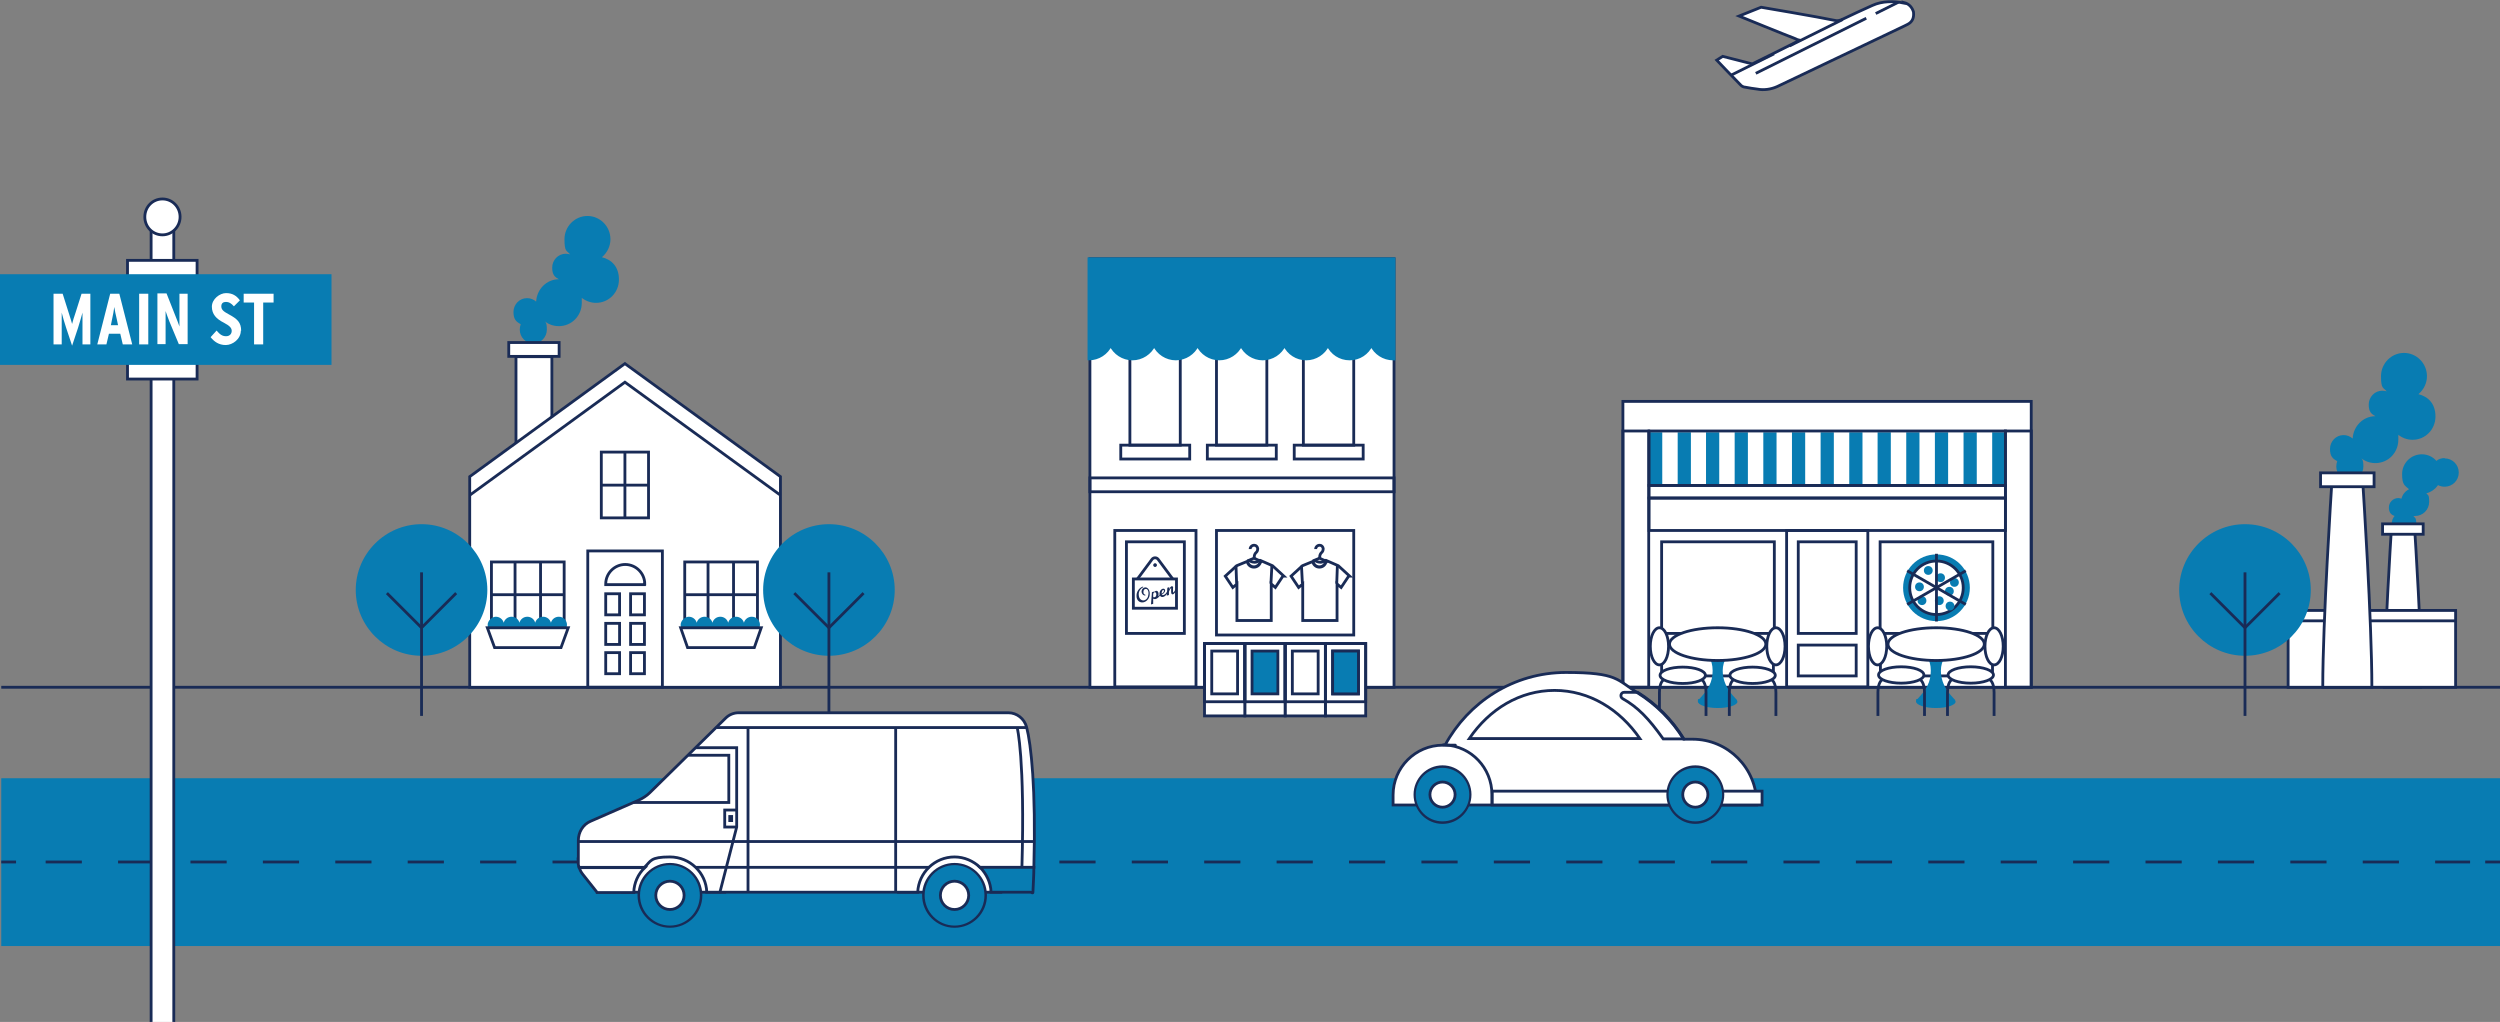 <?xml version="1.0" encoding="UTF-8"?>
<svg id="Illustration" xmlns="http://www.w3.org/2000/svg" version="1.1" viewBox="0 0 794.1 324.6">
  <rect x="0" y="0" width="794.1" height="324.6" fill="#808080" stroke="none"/>
  <!-- Generator: Adobe Illustrator 29.5.1, SVG Export Plug-In . SVG Version: 2.1.0 Build 141)  -->
  <defs>
    <style>
      .st0, .st1, .st2 {
        fill: #087cb2;
      }

      .st3 {
        display: none;
      }

      .st3, .st4, .st5, .st6 {
        fill: #fff;
      }

      .st7 {
        stroke: #1a2b56;
      }

      .st7, .st8, .st1, .st2, .st9, .st10, .st11, .st12, .st13, .st14, .st15, .st5, .st6 {
        stroke-miterlimit: 10;
      }

      .st7, .st8, .st9, .st10, .st11, .st12, .st13, .st14, .st15 {
        fill: none;
      }

      .st7, .st1, .st2, .st10, .st5 {
        stroke-width: .9px;
      }

      .st8 {
        stroke-dasharray: 11.5 11.5;
      }

      .st8, .st2, .st9, .st10, .st11, .st12, .st13, .st14, .st15, .st5, .st6 {
        stroke: #192b56;
      }

      .st8, .st9 {
        stroke-width: .9px;
      }

      .st16 {
        fill: #1a2b56;
      }

      .st1 {
        stroke: #087cb2;
      }

      .st11 {
        stroke-width: .9px;
      }

      .st12, .st6 {
        stroke-width: .9px;
      }

      .st13 {
        stroke-width: 1.5px;
      }

      .st14 {
        stroke-width: .9px;
      }

      .st15 {
        stroke-width: 1px;
      }

      .st17 {
        fill: #192b56;
      }
    </style>
  </defs>
  <rect id="BG" class="st3" y="0" width="794.1" height="324.6"/>
  <g id="Road">
    <rect class="st0" x=".4" y="247.2" width="793.7" height="53.3"/>
    <line class="st9" x1="789.4" y1="273.8" x2="794.1" y2="273.8"/>
    <line class="st8" x1="14.5" y1="273.8" x2="784.6" y2="273.8"/>
    <line class="st9" x1=".4" y1="273.8" x2="5.1" y2="273.8"/>
  </g>
  <line class="st10" x1=".4" y1="218.3" x2="794.1" y2="218.3"/>
  <g id="Machinery__x2B__Tree">
    <g id="Machinery">
      <path class="st0" d="M776.5,145.5c-1,0-1.9.3-2.6.9-1.1-1.3-2.8-2.1-4.6-2.1-3.5,0-6.3,2.8-6.3,6.3s.9,3.6,2.2,4.8c-1.2.6-2.1,1.7-2.4,3-.3-.1-.7-.2-1-.2-1.6,0-3,1.3-3,3s.8,2.3,1.8,2.7c-.6.7-.9,1.6-.9,2.5,0,2.2,1.8,3.9,3.9,3.9s3.9-1.8,3.9-3.9-.4-1.8-.9-2.5c.2,0,.4,0,.5,0,2.5,0,4.5-2,4.5-4.5s-.4-2-.9-2.7c1.5-.4,2.8-1.3,3.7-2.6.6.3,1.3.5,2.1.5,2.5,0,4.5-2,4.5-4.5s-2-4.5-4.5-4.5Z"/>
      <path class="st0" d="M768.3,125.1c1.6-1.4,2.6-3.4,2.6-5.6,0-4.1-3.3-7.4-7.3-7.4s-7.3,3.3-7.3,7.4.7,3.5,1.8,4.8c-.4-.1-.9-.2-1.4-.2-2.4,0-4.3,2-4.3,4.4s.9,3,2.1,3.7c-3.9,0-7,3.2-7.2,7.1-.8-.7-1.8-1.1-2.9-1.1-2.4,0-4.3,2-4.3,4.4s.9,3.1,2.3,3.9c-.2.5-.3,1.1-.3,1.7,0,2.4,1.9,4.4,4.3,4.4s4.3-2,4.3-4.4-.4-2.4-1.3-3.2c1.3,1.3,3.1,2.1,5.1,2.1,4.1,0,7.3-3.3,7.3-7.4s0-1.1-.2-1.7c1.3,1,2.9,1.7,4.7,1.7,4.1,0,7.3-3.3,7.3-7.4s-2.3-6.3-5.4-7.1"/>
      <path class="st5" d="M769.3,218.3h-11.9c0-15.9,2.1-48.6,2.1-48.6l3.8-1.7,3.8,1.7s2.1,32.5,2.1,48.6Z"/>
      <rect class="st5" x="756.8" y="166.4" width="12.9" height="3.3"/>
      <rect class="st5" x="726.8" y="193.9" width="53.2" height="24.4"/>
      <rect class="st5" x="726.8" y="193.9" width="53.2" height="3.3"/>
      <path class="st5" d="M753.4,218.3h-15.6c0-20.9,2.8-63.7,2.8-63.7l5-2.2,5,2.2s2.8,42.6,2.8,63.7Z"/>
      <rect class="st5" x="737.1" y="150.2" width="17" height="4.4"/>
    </g>
    <g id="Tree">
      <path class="st0" d="M734,187.4c0,11.6-9.4,20.9-20.9,20.9s-20.9-9.4-20.9-20.9,9.4-20.9,20.9-20.9,20.9,9.4,20.9,20.9"/>
      <line class="st10" x1="713.1" y1="181.8" x2="713.1" y2="227.4"/>
      <line class="st10" x1="702.1" y1="188.4" x2="713.1" y2="199.4"/>
      <line class="st10" x1="724.1" y1="188.4" x2="713.1" y2="199.4"/>
    </g>
  </g>
  <g id="Pizzeria">
    <rect class="st5" x="515.5" y="127.5" width="129.7" height="90.8"/>
    <g id="Window_2">
      <rect class="st10" x="597.2" y="172.1" width="35.8" height="29.1"/>
      <path class="st0" d="M625.7,186.7c0,5.8-4.7,10.6-10.6,10.6s-10.6-4.7-10.6-10.6,4.7-10.6,10.6-10.6,10.6,4.7,10.6,10.6"/>
      <path class="st5" d="M623.6,186.7c0,4.7-3.8,8.5-8.5,8.5s-8.5-3.8-8.5-8.5,3.8-8.5,8.5-8.5,8.5,3.8,8.5,8.5Z"/>
      <path class="st0" d="M611.1,186.4c0,.8-.6,1.4-1.4,1.4s-1.4-.6-1.4-1.4.6-1.4,1.4-1.4,1.4.6,1.4,1.4"/>
      <path class="st0" d="M617.8,183.5c0,.8-.6,1.4-1.4,1.4s-1.4-.6-1.4-1.4.6-1.4,1.4-1.4,1.4.6,1.4,1.4"/>
      <path class="st0" d="M611.9,190.8c0,.8-.6,1.4-1.4,1.4s-1.4-.6-1.4-1.4.6-1.4,1.4-1.4,1.4.6,1.4,1.4"/>
      <path class="st0" d="M620.8,192.5c0,.8-.6,1.4-1.4,1.4s-1.4-.6-1.4-1.4.6-1.4,1.4-1.4,1.4.6,1.4,1.4"/>
      <path class="st0" d="M617.4,190.8c0,.8-.6,1.4-1.4,1.4s-1.4-.6-1.4-1.4.6-1.4,1.4-1.4,1.4.6,1.4,1.4"/>
      <path class="st0" d="M613.9,181.2c0,.8-.6,1.4-1.4,1.4s-1.4-.6-1.4-1.4.6-1.4,1.4-1.4,1.4.6,1.4,1.4"/>
      <path class="st0" d="M622.2,185c0,.8-.6,1.4-1.4,1.4s-1.4-.6-1.4-1.4.6-1.4,1.4-1.4,1.4.6,1.4,1.4"/>
      <path class="st0" d="M620.6,187.8c0,.8-.6,1.4-1.4,1.4s-1.4-.6-1.4-1.4.6-1.4,1.4-1.4,1.4.6,1.4,1.4"/>
      <line class="st14" x1="615.1" y1="175.9" x2="615.1" y2="197.4"/>
      <line class="st14" x1="605.8" y1="181.3" x2="624.4" y2="192"/>
      <line class="st14" x1="605.8" y1="192" x2="624.4" y2="181.3"/>
    </g>
    <g id="Door">
      <rect class="st10" x="567.5" y="168.5" width="25.8" height="49.7"/>
      <rect class="st10" x="571.2" y="172.1" width="18.4" height="29.1"/>
      <rect class="st10" x="571.2" y="204.9" width="18.4" height="9.8"/>
    </g>
    <rect id="Window_1" class="st10" x="527.8" y="172.1" width="35.8" height="29.1"/>
    <g>
      <rect class="st0" x="523.8" y="137.3" width="4.2" height="16.5"/>
      <rect class="st0" x="532.9" y="137.3" width="4.2" height="16.5"/>
      <rect class="st0" x="541.9" y="137.3" width="4.2" height="16.5"/>
      <rect class="st0" x="551" y="137.3" width="4.2" height="16.5"/>
      <rect class="st0" x="560.1" y="137.3" width="4.2" height="16.5"/>
      <rect class="st0" x="569.2" y="137.3" width="4.2" height="16.5"/>
      <rect class="st0" x="578.3" y="137.3" width="4.2" height="16.5"/>
      <rect class="st0" x="587.4" y="137.3" width="4.2" height="16.5"/>
      <rect class="st0" x="596.4" y="137.3" width="4.2" height="16.5"/>
      <rect class="st0" x="605.5" y="137.3" width="4.2" height="16.5"/>
      <rect class="st0" x="614.6" y="137.3" width="4.2" height="16.5"/>
      <rect class="st0" x="623.7" y="137.3" width="4.2" height="16.5"/>
      <rect class="st0" x="632.8" y="137.3" width="4.2" height="16.5"/>
    </g>
    <rect class="st10" x="523.8" y="136.9" width="113.2" height="17.3"/>
    <rect class="st10" x="523.8" y="154.2" width="113.2" height="4"/>
    <rect class="st10" x="523.8" y="158.2" width="113.2" height="10.3"/>
    <g id="Table__x2B__Chairs_2">
      <rect class="st10" x="597.3" y="204.9" width="17.7" height="9.8"/>
      <rect class="st10" x="615" y="204.9" width="17.9" height="9.8"/>
      <g id="Table">
        <path class="st0" d="M621.2,222.8c0,1.2-2.8,2.1-6.3,2.1s-6.3-1-6.3-2.1.2-.6.5-.8c0,0,0,0,0,0,2.8-3,4.2-5.3,4.2-9s-2-5.7-2.6-6.4l4.2.6,4.2-.6c-.6.7-2.6,3.2-2.6,6.4s1.3,6,4.2,9t0,0c.3.2.4.5.4.8"/>
        <ellipse class="st5" cx="615" cy="204.6" rx="15.3" ry="5.2"/>
      </g>
      <path class="st10" d="M632,215.9s1.4.6,1.4,4.1v7.4"/>
      <path class="st10" d="M620,215.9s-1.4.6-1.4,4.1v7.4"/>
      <ellipse class="st5" cx="626" cy="214.4" rx="7.2" ry="2.6"/>
      <path class="st5" d="M630.5,205.3c0,3.3,1.3,5.9,2.9,5.9s2.9-2.6,2.9-5.9-1.3-5.9-2.9-5.9-2.9,2.6-2.9,5.9Z"/>
      <path class="st10" d="M609.9,215.9s1.4.6,1.4,4.1v7.4"/>
      <path class="st10" d="M597.9,215.9s-1.4.6-1.4,4.1v7.4"/>
      <ellipse class="st5" cx="603.9" cy="214.4" rx="7.2" ry="2.6"/>
      <path class="st5" d="M599.3,205.3c0,3.3-1.3,5.9-2.9,5.9s-2.9-2.6-2.9-5.9,1.3-5.9,2.9-5.9,2.9,2.6,2.9,5.9Z"/>
    </g>
    <g id="Table__x2B__Chairs_1">
      <rect class="st10" x="546.3" y="204.9" width="17" height="9.8"/>
      <rect class="st10" x="527.8" y="204.9" width="17.3" height="9.8"/>
      <g id="Table1" data-name="Table">
        <path class="st0" d="M551.9,222.8c0,1.2-2.8,2.1-6.3,2.1s-6.3-1-6.3-2.1.2-.6.5-.8c0,0,0,0,0,0,2.8-3,4.2-5.3,4.2-9s-2-5.7-2.6-6.4l4.2.6,4.2-.6c-.6.7-2.6,3.2-2.6,6.4s1.3,6,4.2,9t0,0c.3.2.4.5.4.8"/>
        <ellipse class="st5" cx="545.6" cy="204.6" rx="15.3" ry="5.2"/>
      </g>
      <path class="st10" d="M562.7,215.9s1.4.6,1.4,4.1v7.4"/>
      <path class="st10" d="M550.7,215.9s-1.4.6-1.4,4.1v7.4"/>
      <ellipse class="st5" cx="556.7" cy="214.5" rx="7.2" ry="2.6"/>
      <path class="st5" d="M561.2,205.3c0,3.3,1.3,5.9,2.9,5.9s2.9-2.6,2.9-5.9-1.3-5.9-2.9-5.9-2.9,2.6-2.9,5.9Z"/>
      <path class="st10" d="M528.5,215.9s-1.4.6-1.4,4.1v7.4"/>
      <path class="st10" d="M540.5,215.9s1.4.6,1.4,4.1v7.4"/>
      <ellipse class="st5" cx="534.5" cy="214.5" rx="7.2" ry="2.6"/>
      <path class="st5" d="M530,205.3c0,3.3-1.3,5.9-2.9,5.9s-2.9-2.6-2.9-5.9,1.3-5.9,2.9-5.9,2.9,2.6,2.9,5.9Z"/>
    </g>
    <rect class="st10" x="637" y="136.9" width="8.2" height="81.4"/>
    <rect class="st10" x="515.5" y="136.9" width="8.2" height="81.4"/>
  </g>
  <g id="Store">
    <rect class="st5" x="346.2" y="82.2" width="96.6" height="136.1"/>
    <g id="Boxes">
      <rect class="st5" x="421" y="204.4" width="12.8" height="23"/>
      <rect class="st5" x="408.2" y="204.4" width="12.8" height="23"/>
      <rect class="st5" x="395.4" y="204.4" width="12.8" height="23"/>
      <rect class="st5" x="382.6" y="204.4" width="12.8" height="23"/>
      <rect class="st10" x="421" y="204.4" width="12.8" height="18.5"/>
      <rect class="st10" x="408.2" y="204.4" width="12.8" height="18.5"/>
      <rect class="st10" x="395.4" y="204.4" width="12.8" height="18.5"/>
      <rect class="st10" x="382.6" y="204.4" width="12.8" height="18.5"/>
      <rect class="st10" x="423.3" y="206.8" width="8.2" height="13.6"/>
      <rect class="st2" x="423.3" y="206.8" width="8.2" height="13.6"/>
      <rect class="st10" x="410.5" y="206.8" width="8.2" height="13.6"/>
      <rect class="st2" x="397.7" y="206.8" width="8.2" height="13.6"/>
      <rect class="st10" x="384.9" y="206.8" width="8.2" height="13.6"/>
    </g>
    <g id="Window_w_x2F__Clothes">
      <rect class="st10" x="386.4" y="168.5" width="43.6" height="33.2"/>
      <g id="Shirt_2">
        <path class="st10" d="M428.4,183l-2.4,3.6-1.3-1.1s0,0,0,0v11.6h-10.9v-11.6s0,0,0,0l-1.3,1.1-2.4-3.6,3.6-3.3,3.9-1.6h.2c0,0,.7.5,1.6.5s1.6-.6,1.6-.6h.2c0,0,3.9,1.7,3.9,1.7l3.6,3.3Z"/>
        <path class="st15" d="M421.2,178.3c-.2,1-1,1.8-2.1,1.8s-1.9-.8-2.1-1.8"/>
        <line class="st10" x1="413.4" y1="179.7" x2="413.7" y2="185.4"/>
        <line class="st10" x1="424.6" y1="185.4" x2="424.8" y2="179.7"/>
        <path class="st10" d="M417.9,174.4c0-.7.7-1.3,1.4-1.2.5,0,.9.5,1,1,0,.5-.1.9-.4,1.2-.4.3-.7.9-.7,1.4v.5"/>
        <polyline class="st10" points="417 178.2 419.1 177.3 421.8 178.5"/>
      </g>
      <g id="Shirt_1">
        <path class="st10" d="M407.5,183l-2.4,3.6-1.3-1.1s0,0,0,0v11.6h-10.9v-11.6s0,0,0,0l-1.3,1.1-2.4-3.6,3.6-3.3,3.9-1.6h.2c0,0,.7.5,1.6.5s1.6-.6,1.6-.6h.2c0,0,3.9,1.7,3.9,1.7l3.6,3.3Z"/>
        <path class="st15" d="M400.4,178.3c-.2,1-1,1.8-2.1,1.8s-1.9-.8-2.1-1.8"/>
        <line class="st10" x1="392.6" y1="179.7" x2="392.8" y2="185.4"/>
        <line class="st10" x1="403.7" y1="185.4" x2="404" y2="179.7"/>
        <path class="st10" d="M397.1,174.4c0-.7.7-1.3,1.4-1.2.5,0,.9.5,1,1,0,.5-.1.9-.4,1.2-.4.3-.7.9-.7,1.4v.5"/>
        <polyline class="st10" points="396.2 178.2 398.3 177.3 401 178.5"/>
      </g>
    </g>
    <g id="Door1" data-name="Door">
      <rect class="st10" x="354.1" y="168.5" width="25.8" height="49.7"/>
      <rect class="st10" x="357.8" y="172.1" width="18.4" height="29.1"/>
      <path class="st7" d="M372.5,183.9l-4.6-6.2c-.5-.7-1.5-.7-2,0l-4.6,6.2"/>
      <path class="st16" d="M367.5,179.5c0,.3-.3.6-.6.6s-.6-.3-.6-.6.3-.6.6-.6.6.3.6.6"/>
      <rect class="st11" x="360" y="183.9" width="13.7" height="9.3"/>
      <path class="st17" d="M373.7,187.3c-.2.6-.7,1.4-1.2,1.5-.3,0-.5-.2-.5-.8v-1c.1-.2,0-.2,0-.2,0,0-.4.2-.7,1.2v1c0,0-.7.2-.7.2l.2-2.5.6-.2v.7c.2-.6.5-.9.8-1,.4,0,.5.3.4.6v1.2c-.1.2,0,.2,0,.2.3,0,.6-.6.8-1h.2Z"/>
      <path class="st17" d="M371,188c-.3.7-.8,1.4-1.5,1.6-.8.2-1.2-.4-1.2-1.1,0-.7.5-1.4,1.1-1.5.4-.1.7.2.7.6,0,.4-.5,1-1.1,1.3.1.1.3.2.6.1.4-.1.9-.6,1.1-1.1h.2ZM369,188.3c0,0,0,.2,0,.3.9-.5.8-1.2.5-1.2-.3,0-.5.6-.5.9"/>
      <path class="st17" d="M368.8,188.6c-.3.7-1,1.5-1.8,1.7-.3,0-.6,0-.7-.2v1.7c-.1,0-.7.2-.7.2l.3-3.9.6-.2v.3c0-.2.3-.4.6-.5.6-.2,1,.5.9,1.1,0,.3,0,.5-.2.7.4-.3.6-.6.8-1h.2ZM367.3,188.9c0-.5-.2-.8-.5-.8-.2,0-.4.3-.5.5v.9c0,.2.2.3.4.2.4,0,.6-.5.6-.9"/>
      <path class="st17" d="M363.2,186.5c-.6.2-1.5,1.1-1.5,2.2,0,1.8,1.1,2.1,1.7,2,.8-.2,1.3-.9,1.4-2,.1-1.1-.4-1.8-1-1.6-.4,0-.6.5-.6.9,0,.5.1.8.6.9v.3c-.8-.1-1.2-.7-1.2-1.3,0-.7.5-1.2,1-1.3.8-.2,1.7.7,1.6,2.1,0,1.2-.8,2.3-1.9,2.6-1.2.3-2.4-.5-2.3-2.2,0-1.3,1-2.5,2.1-2.8v.3Z"/>
    </g>
    <rect class="st10" x="346.2" y="151.8" width="96.6" height="4.4"/>
    <g id="Window__x28_R_x29_">
      <rect class="st10" x="414" y="108.2" width="16" height="33.2"/>
      <rect class="st10" x="411.1" y="141.4" width="21.9" height="4.4"/>
    </g>
    <g id="Window__x28_C_x29_">
      <rect class="st10" x="386.4" y="108.2" width="16" height="33.2"/>
      <rect class="st10" x="383.5" y="141.4" width="21.9" height="4.4"/>
    </g>
    <g id="Window__x28_L_x29_">
      <rect class="st10" x="358.9" y="108.2" width="16" height="33.2"/>
      <rect class="st10" x="356" y="141.4" width="21.9" height="4.4"/>
    </g>
    <path class="st1" d="M442.8,82.2v31.8c0,0-.2,0-.3,0-3,0-5.7-1.8-6.9-4.4-1.2,2.6-3.8,4.4-6.9,4.4s-5.7-1.8-6.9-4.4c-1.2,2.6-3.9,4.4-6.9,4.4s-5.7-1.8-6.9-4.4c-1.2,2.6-3.9,4.4-6.9,4.4s-5.7-1.8-6.9-4.4c-1.2,2.6-3.9,4.4-6.9,4.4s-5.7-1.8-6.9-4.4c-1.2,2.6-3.9,4.4-6.9,4.4s-5.7-1.8-6.9-4.4c-1.2,2.6-3.9,4.4-6.9,4.4s-5.7-1.8-6.9-4.4c-1.2,2.6-3.9,4.4-6.9,4.4v-31.8h96.6Z"/>
  </g>
  <g id="House__x2B__Trees">
    <path class="st0" d="M191.3,81.6c1.6-1.4,2.6-3.4,2.6-5.6,0-4.1-3.3-7.4-7.3-7.4s-7.3,3.3-7.3,7.4.7,3.5,1.8,4.8c-.4-.1-.9-.2-1.4-.2-2.4,0-4.3,2-4.3,4.4s.9,3,2.1,3.7c-3.9,0-7,3.2-7.2,7.1-.8-.7-1.8-1.1-2.9-1.1-2.4,0-4.3,2-4.3,4.4s.9,3.1,2.3,3.9c-.2.5-.3,1.1-.3,1.7,0,2.4,1.9,4.4,4.3,4.4s4.3-2,4.3-4.4-.4-2.4-1.3-3.2c1.3,1.3,3.1,2.1,5.1,2.1,4.1,0,7.3-3.3,7.3-7.4s0-1.1-.2-1.7c1.3,1,2.9,1.7,4.7,1.7,4.1,0,7.3-3.3,7.3-7.4s-2.3-6.3-5.4-7.1"/>
    <rect class="st5" x="163.9" y="113.3" width="11.4" height="29.2"/>
    <rect class="st5" x="161.6" y="108.8" width="16" height="4.4"/>
    <polygon class="st5" points="149.2 151.4 198.5 115.5 247.9 151.4 247.9 218.3 149.2 218.3 149.2 151.4"/>
    <polyline class="st10" points="149.2 157.3 198.5 121.4 247.9 157.3"/>
    <g id="Door2" data-name="Door">
      <rect class="st10" x="186.7" y="175" width="23.7" height="43.3"/>
      <rect class="st10" x="200.3" y="207.3" width="4.4" height="6.7"/>
      <rect class="st10" x="192.4" y="207.3" width="4.4" height="6.7"/>
      <rect class="st10" x="200.3" y="198" width="4.4" height="6.7"/>
      <rect class="st10" x="192.4" y="198" width="4.4" height="6.7"/>
      <rect class="st10" x="200.3" y="188.6" width="4.4" height="6.7"/>
      <rect class="st10" x="192.4" y="188.6" width="4.4" height="6.7"/>
      <path class="st10" d="M204.7,185.5c0,0,0,.1,0,.2h-12.3c0,0,0-.1,0-.2,0-3.4,2.8-6.2,6.2-6.2s6.2,2.8,6.2,6.2Z"/>
    </g>
    <g id="Window__x28_R_x29_1" data-name="Window__x28_R_x29_">
      <rect class="st10" x="217.5" y="178.5" width="23.1" height="20.9"/>
      <line class="st10" x1="224.9" y1="178.5" x2="224.9" y2="200.5"/>
      <line class="st10" x1="233" y1="178.5" x2="233" y2="200.5"/>
      <line class="st10" x1="240.5" y1="188.9" x2="217.5" y2="188.9"/>
      <path class="st0" d="M238.8,195.9c-1.2,0-2.2.8-2.5,1.9-.3-1.1-1.3-1.9-2.5-1.9s-2.2.8-2.5,1.9c-.3-1.1-1.3-1.9-2.5-1.9s-2.2.8-2.5,1.9c-.3-1.1-1.3-1.9-2.5-1.9s-2.2.8-2.5,1.9c-.3-1.1-1.3-1.9-2.5-1.9s-2.6,1.2-2.6,2.6,1.1,2.6,2.6,2.6,2.2-.8,2.5-1.9c.3,1.1,1.3,1.9,2.5,1.9s2.2-.8,2.5-1.9c.3,1.1,1.3,1.9,2.5,1.9s2.2-.8,2.5-1.9c.3,1.1,1.3,1.9,2.5,1.9s2.2-.8,2.5-1.9c.3,1.1,1.3,1.9,2.5,1.9s2.6-1.2,2.6-2.6-1.1-2.6-2.6-2.6Z"/>
      <polygon class="st5" points="241.8 199.4 216.2 199.4 218.4 205.7 239.6 205.7 241.8 199.4"/>
    </g>
    <g id="Window__x28_T_x29_">
      <rect class="st10" x="191" y="143.6" width="15" height="20.9"/>
      <line class="st10" x1="198.5" y1="143.6" x2="198.5" y2="164.5"/>
      <line class="st10" x1="206" y1="154.1" x2="191" y2="154.1"/>
    </g>
    <g id="Window__x28_L_x29_1" data-name="Window__x28_L_x29_">
      <rect class="st10" x="156.1" y="178.5" width="23.1" height="20.9"/>
      <line class="st10" x1="163.6" y1="178.5" x2="163.6" y2="200.5"/>
      <line class="st10" x1="171.7" y1="178.5" x2="171.7" y2="200.5"/>
      <line class="st10" x1="179.2" y1="188.9" x2="156.1" y2="188.9"/>
      <path class="st0" d="M177.5,195.9c-1.2,0-2.2.8-2.5,1.9-.3-1.1-1.3-1.9-2.5-1.9s-2.2.8-2.5,1.9c-.3-1.1-1.3-1.9-2.5-1.9s-2.2.8-2.5,1.9c-.3-1.1-1.3-1.9-2.5-1.9s-2.2.8-2.5,1.9c-.3-1.1-1.3-1.9-2.5-1.9s-2.6,1.2-2.6,2.6,1.1,2.6,2.6,2.6,2.2-.8,2.5-1.9c.3,1.1,1.3,1.9,2.5,1.9s2.2-.8,2.5-1.9c.3,1.1,1.3,1.9,2.5,1.9s2.2-.8,2.5-1.9c.3,1.1,1.3,1.9,2.5,1.9s2.2-.8,2.5-1.9c.3,1.1,1.3,1.9,2.5,1.9s2.6-1.2,2.6-2.6-1.1-2.6-2.6-2.6Z"/>
      <polygon class="st5" points="180.5 199.4 154.8 199.4 157.1 205.7 178.2 205.7 180.5 199.4"/>
    </g>
    <g id="Tree__x28_R_x29_">
      <path class="st0" d="M242.4,187.4c0,11.6,9.4,20.9,20.9,20.9s20.9-9.4,20.9-20.9-9.4-20.9-20.9-20.9-20.9,9.4-20.9,20.9"/>
      <line class="st10" x1="263.3" y1="181.8" x2="263.3" y2="227.4"/>
      <line class="st10" x1="274.3" y1="188.4" x2="263.3" y2="199.4"/>
      <line class="st10" x1="252.3" y1="188.4" x2="263.3" y2="199.4"/>
    </g>
    <g id="Tree__x28_L_x29_">
      <path class="st0" d="M154.8,187.4c0,11.6-9.4,20.9-20.9,20.9s-20.9-9.4-20.9-20.9,9.4-20.9,20.9-20.9,20.9,9.4,20.9,20.9"/>
      <line class="st10" x1="133.9" y1="181.8" x2="133.9" y2="227.4"/>
      <line class="st10" x1="122.9" y1="188.4" x2="133.9" y2="199.4"/>
      <line class="st10" x1="144.9" y1="188.4" x2="133.9" y2="199.4"/>
    </g>
  </g>
  <g id="Car">
    <path class="st5" d="M558,255.2v.5h-115.5v-3.2c0-8.7,7.1-15.8,15.8-15.8s.5,0,.7,0c7.4-13.7,21.8-23.1,38.4-23.1s16.2,2.4,22.8,6.5c5.9,3.7,10.9,8.7,14.6,14.7h2.8c11.3,0,20.4,9.2,20.4,20.5Z"/>
    <path class="st10" d="M520.9,234.6h-54.2c6.4-9.4,16.1-15.3,27.1-15.3s20.7,6,27.1,15.3Z"/>
    <path class="st10" d="M534.8,234.7h-6.5c-4.6-6.5-8.1-10.1-12.9-12.8-.9-.5-.6-2,.5-2h4.3c5.9,3.7,10.9,8.7,14.6,14.7Z"/>
    <path class="st10" d="M458.2,236.6c.3,0,.5,0,.7,0,8.4.4,15,7.3,15,15.8v3.2"/>
    <rect class="st5" x="474" y="251.3" width="85.7" height="4.4"/>
    <path class="st0" d="M538.5,261.3c-4.9,0-8.9-4-8.9-8.9s4-8.9,8.9-8.9,8.9,4,8.9,8.9-4,8.9-8.9,8.9"/>
    <path class="st17" d="M538.5,243.9c4.7,0,8.5,3.8,8.5,8.5s-3.8,8.5-8.5,8.5-8.5-3.8-8.5-8.5,3.8-8.5,8.5-8.5M538.5,243.1c-5.1,0-9.2,4.2-9.2,9.3s4.1,9.3,9.2,9.3,9.2-4.2,9.2-9.3-4.1-9.3-9.2-9.3"/>
    <path class="st5" d="M542.5,252.4c0,2.2-1.8,4-4,4s-4-1.8-4-4,1.8-4,4-4,4,1.8,4,4Z"/>
    <path class="st0" d="M458.2,261.3c-4.9,0-8.9-4-8.9-8.9s4-8.9,8.9-8.9,8.9,4,8.9,8.9-4,8.9-8.9,8.9"/>
    <path class="st17" d="M458.2,243.9c4.7,0,8.5,3.8,8.5,8.5s-3.8,8.5-8.5,8.5-8.5-3.8-8.5-8.5,3.8-8.5,8.5-8.5M458.2,243.1c-5.1,0-9.2,4.2-9.2,9.3s4.1,9.3,9.2,9.3,9.2-4.2,9.2-9.3-4.1-9.3-9.2-9.3"/>
    <path class="st5" d="M462.2,252.4c0,2.2-1.8,4-4,4s-4-1.8-4-4,1.8-4,4-4,4,1.8,4,4Z"/>
  </g>
  <g id="Van">
    <rect class="st5" x="285.4" y="268.8" width="32.5" height="14.6"/>
    <rect class="st5" x="197.7" y="268.8" width="32.5" height="14.6"/>
    <g id="Wheel_2">
      <path class="st0" d="M303.2,294.3c-5.5,0-9.9-4.5-9.9-9.9s4.4-9.9,9.9-9.9,9.9,4.5,9.9,9.9-4.4,9.9-9.9,9.9"/>
      <ellipse class="st5" cx="303.2" cy="284.4" rx="4.5" ry="4.5"/>
      <path class="st17" d="M303.2,274.8c5.3,0,9.5,4.3,9.5,9.6s-4.3,9.6-9.5,9.6-9.5-4.3-9.5-9.6,4.3-9.6,9.5-9.6M303.2,274.1c-5.7,0-10.3,4.6-10.3,10.3s4.6,10.3,10.3,10.3,10.3-4.6,10.3-10.3-4.6-10.3-10.3-10.3"/>
    </g>
    <g id="Wheel_1">
      <path class="st0" d="M212.8,294.3c-5.5,0-9.9-4.5-9.9-9.9s4.4-9.9,9.9-9.9,9.9,4.5,9.9,9.9-4.4,9.9-9.9,9.9"/>
      <ellipse class="st5" cx="212.8" cy="284.4" rx="4.5" ry="4.5"/>
      <path class="st17" d="M212.8,274.8c5.3,0,9.5,4.3,9.5,9.6s-4.3,9.6-9.5,9.6-9.5-4.3-9.5-9.6,4.3-9.6,9.5-9.6M212.8,274.1c-5.7,0-10.3,4.6-10.3,10.3s4.6,10.3,10.3,10.3,10.3-4.6,10.3-10.3-4.6-10.3-10.3-10.3"/>
    </g>
    <path class="st5" d="M183.7,273.5v-6.5c0-2.7,1.5-5.1,3.8-6.1l15.3-6.7c1.3-.6,2.6-1.4,3.6-2.4l24.1-23.7c1.1-1.1,2.6-1.7,4.1-1.7h85.7c2.7,0,5.1,1.9,5.8,4.6,1.4,5.4,3,19.4,2.3,44.5h-17.1c-2.1-2-5-3.3-8.1-3.3-6.3,0-11.4,5-11.7,11.2h-67c-.2-6.2-5.4-11.2-11.7-11.2s-6,1.3-8.1,3.3h-20.8c-.2-.7-.3-1.4-.3-2.1Z"/>
    <path class="st2" d="M328.4,275.5c0,2.5-.2,5.2-.3,7.9,0,.5-.4,0-.8,0h-12.5c-.1-3.1-1.5-5.9-3.5-7.9h17.1Z"/>
    <line class="st10" x1="295.2" y1="275.5" x2="221" y2="275.5"/>
    <path class="st5" d="M189.7,283.5l-4.6-5.8c-.5-.6-.9-1.4-1.1-2.1h20.8c-2.1,2-3.4,4.8-3.5,7.9h-11.6Z"/>
    <line class="st10" x1="328.6" y1="267.3" x2="183.7" y2="267.3"/>
    <path class="st10" d="M323.1,231.1s2.5,9.7,1.5,44.5"/>
    <line class="st10" x1="284.5" y1="283.5" x2="284.5" y2="231.1"/>
    <line class="st10" x1="237.6" y1="283.5" x2="237.6" y2="231.1"/>
    <polyline class="st10" points="234 262.7 230.2 262.7 230.2 257.3 234 257.3"/>
    <line class="st13" x1="232.1" y1="258.9" x2="232.1" y2="261.1"/>
    <polyline class="st10" points="218.6 239.9 231.5 239.9 231.5 254.9 201.1 254.9"/>
    <polyline class="st10" points="228.6 283.7 234 262.7 234 237.5 221.1 237.5"/>
    <line class="st10" x1="326.1" y1="231.1" x2="227.6" y2="231.1"/>
  </g>
  <g id="Main_Street_Sign">
    <polyline class="st4" points="48 324.6 48 70.5 55.2 70.5 55.2 324.6"/>
    <polyline class="st10" points="48 324.6 48 70.5 55.2 70.5 55.2 324.6"/>
    <path class="st5" d="M57.2,68.9c0,3.1-2.5,5.7-5.6,5.7s-5.6-2.5-5.6-5.7,2.5-5.7,5.6-5.7,5.6,2.5,5.6,5.7Z"/>
    <rect class="st5" x="40.5" y="109.4" width="22.1" height="11"/>
    <rect class="st5" x="40.5" y="82.7" width="22.1" height="8"/>
    <rect class="st0" y="87.1" width="105.3" height="28.8"/>
    <path id="Main_St" class="st4" d="M28.8,109.4h-2.6v-5.2c0-1.9,0-3.7,0-4.9-.3,1.1-.8,2.9-1.4,4.8l-1.9,5.7-1.9-5.7c-.6-1.8-1.1-3.6-1.4-4.8,0,1.2,0,3,0,4.9v5.2h-2.6v-16.1h2.9l1.9,6c.5,1.5.9,2.9,1.1,3.6.2-.8.6-2.2,1.1-3.6l1.9-6h2.8v16.1ZM37.8,93.3h-2.8l-4.1,16.1h2.9l.8-3.4h3.6l.8,3.4h3l-4.1-16.1ZM35.2,103.4l.4-2c.3-1.3.6-3,.7-3.9.1.8.5,2.7.8,3.9l.4,1.9h-2.4ZM44.2,109.4h2.9v-16.1h-2.9v16.1ZM59.6,93.3h-2.6v6.7c0,1,0,2.8,0,3.7-.3-.9-.9-2.4-1.3-3.4l-2.8-7.1h-2.9v16.1h2.6v-6.8c0-1,0-2.7,0-3.7.3.9.8,2.3,1.2,3.3l3,7.2h2.8v-16.1ZM76.6,105.1c0-2.7-1.2-3.8-4-5.3-1.7-.9-2.3-1.5-2.3-2.5s.6-1.4,1.5-1.4,1.6.4,2.5,1.4l1.9-1.9c-1.1-1.5-2.4-2.3-4.4-2.3s-4.5,1.9-4.5,4.3,1.4,3.9,3.8,5.1c1.9,1,2.5,1.7,2.5,2.6s-.6,1.7-1.8,1.7-2-.6-3-1.8l-1.9,2.1c1.1,1.4,2.6,2.5,4.8,2.5s4.8-1.9,4.8-4.6M86.9,93.3h-9.5v2.8h3.3v13.3h2.9v-13.3h3.3v-2.8Z"/>
  </g>
  <g id="Plane">
    <path class="st6" d="M604.9,1c-3.4-.7-7-.7-10.1.7-3.2,1.4-6.3,2.9-9.5,4.4-.8.4-1.7.6-2.4.4-5.2-1.1-23.5-4.2-23.5-4.2l-7,2.8s14.7,6,17.9,7.2c.4.2.8.4,1.3.5-1,.6-15,7.5-15,7.5l-9.4-2.4-1.9,1.2s5.4,5.7,7.7,8c.3.3.9.6,1.4.6,1.5.3,2.3.4,3.8.6,2,.4,4.3.1,6.3-.8,13.4-6.4,26.8-12.8,40.3-19.2.4-.2.8-.4,1.2-.6,1.5-.8,2-2.1,1.8-3.9-.4-1.4-1.4-2.6-3-3h0Z"/>
    <line class="st12" x1="568.4" y1="14.6" x2="585.3" y2="6.2"/>
    <line class="st12" x1="595.8" y1="4.3" x2="603" y2=".7"/>
    <line class="st12" x1="557.7" y1="23.3" x2="592.8" y2="5.8"/>
    <line class="st12" x1="549.8" y1="23.9" x2="563.5" y2="17.1"/>
  </g>
</svg>